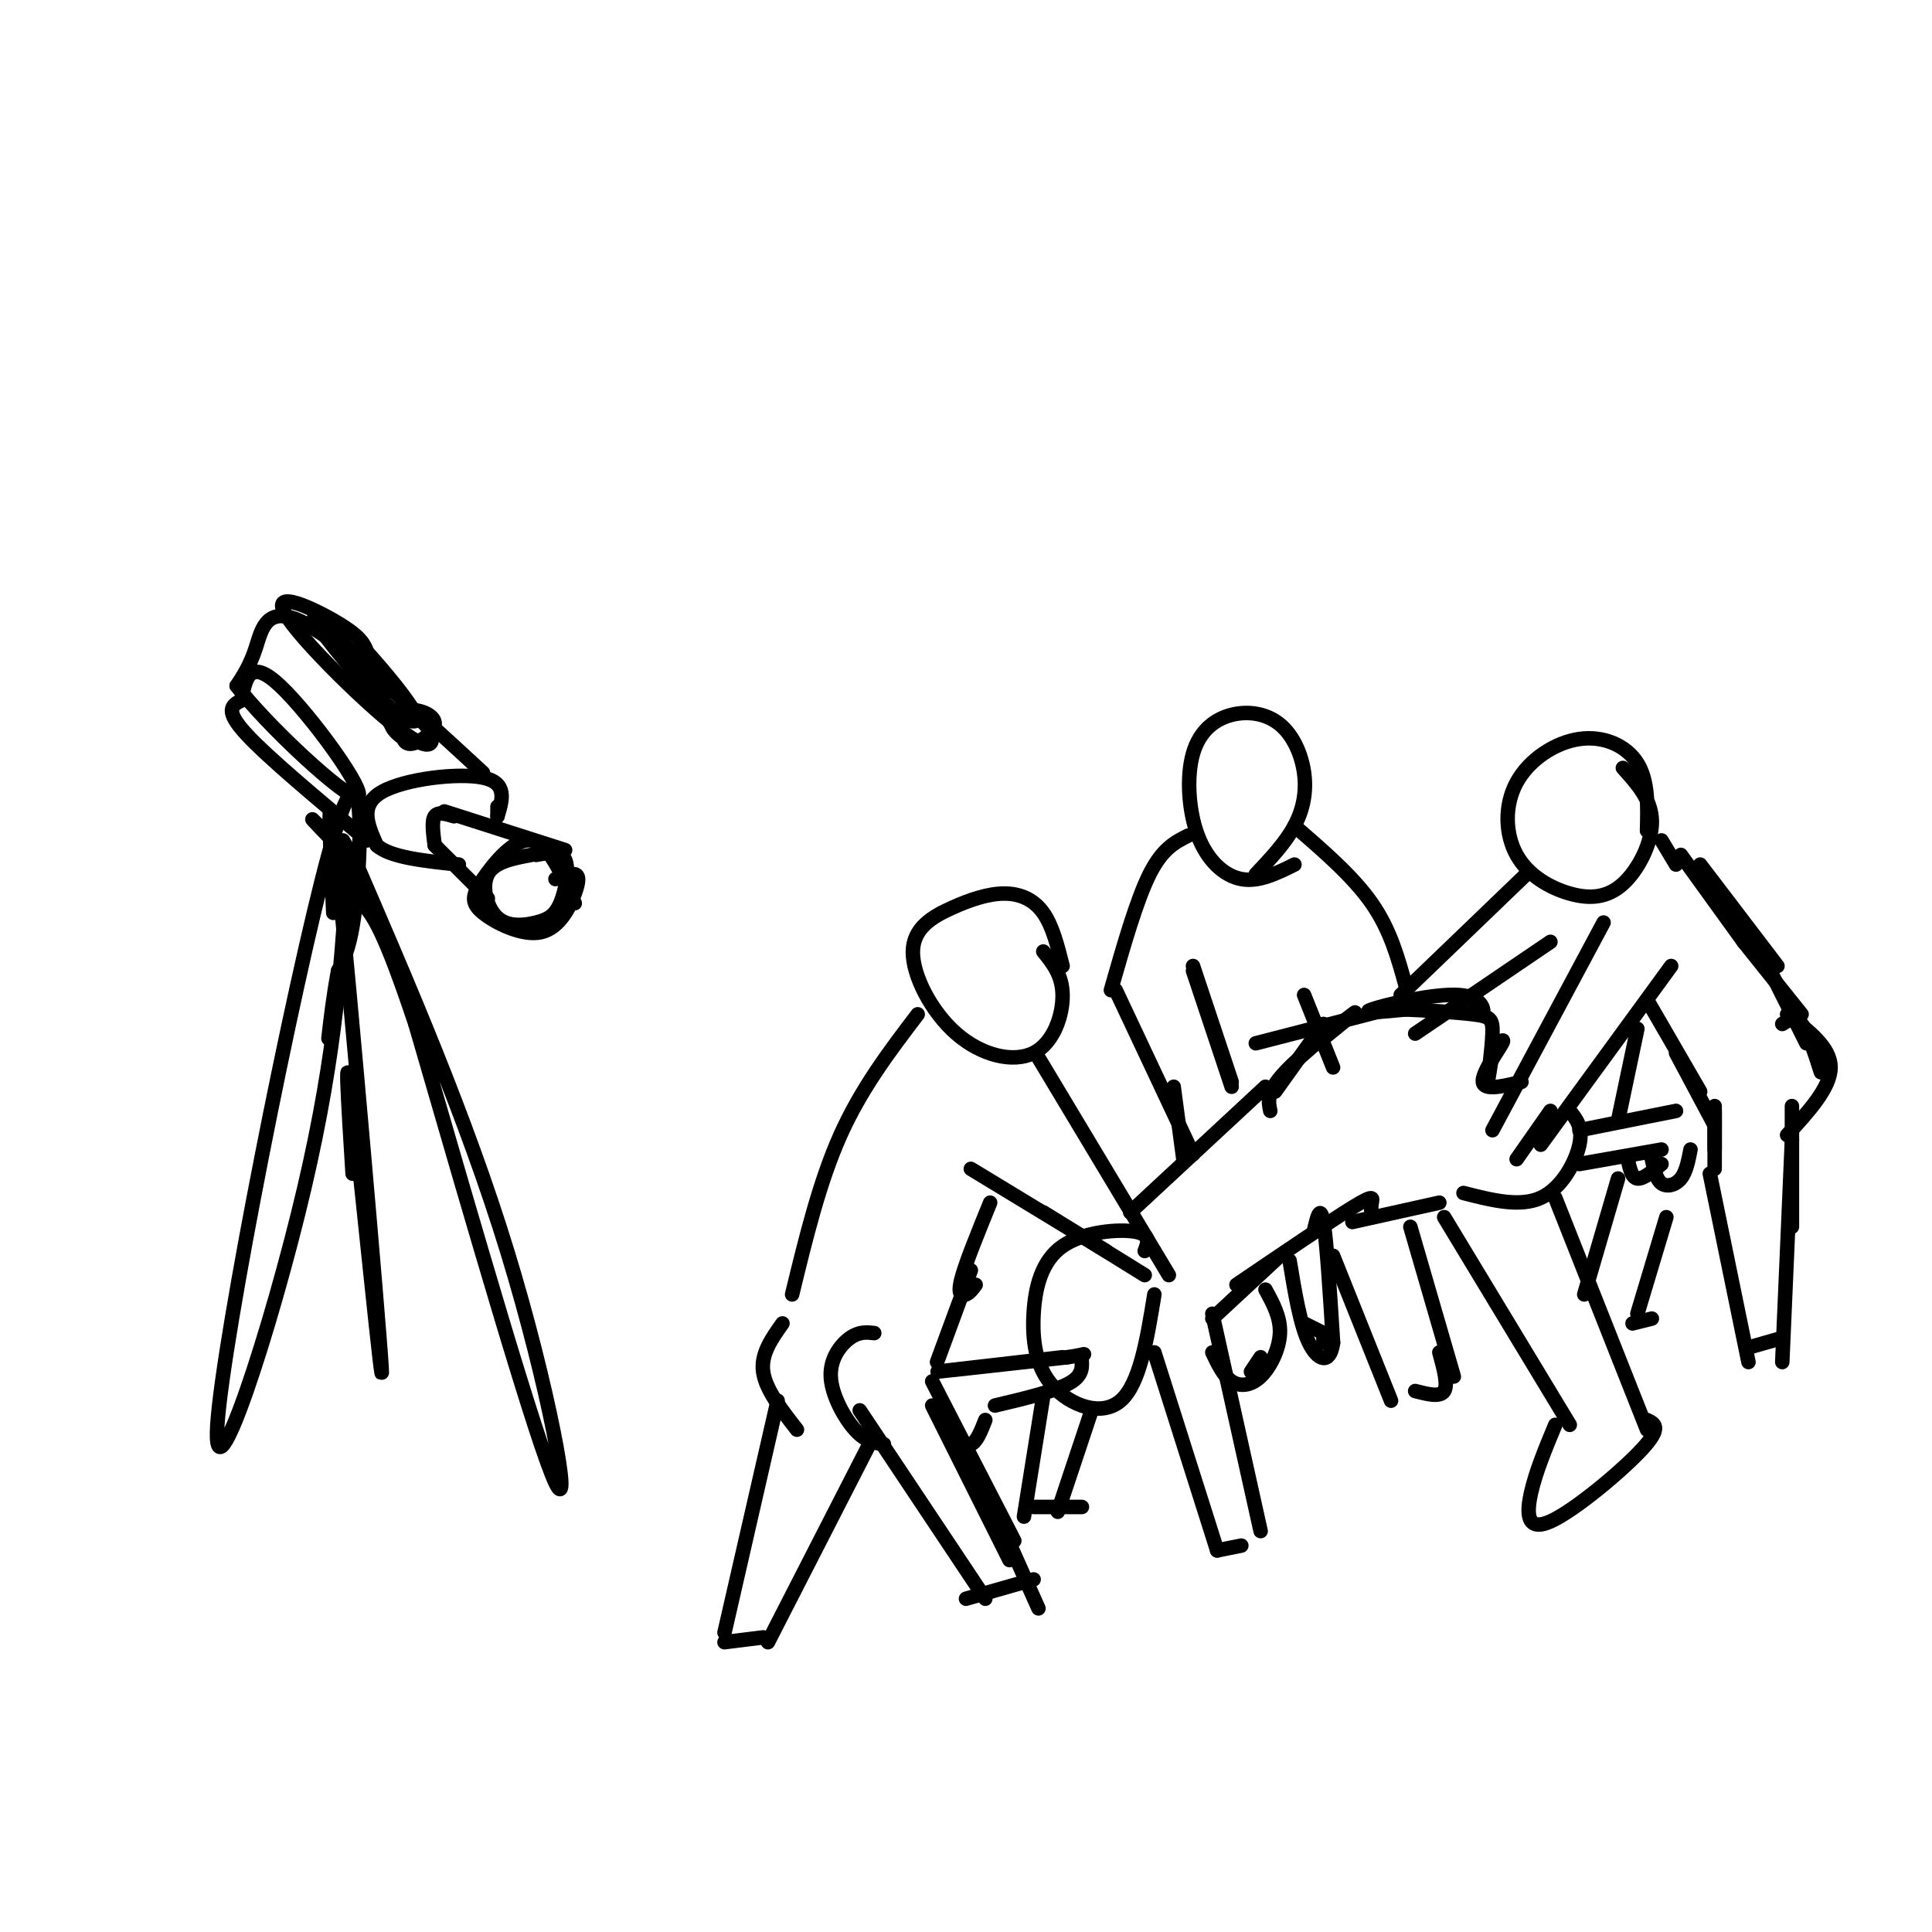 <svg viewBox='0 0 400 400' version='1.1' xmlns='http://www.w3.org/2000/svg' xmlns:xlink='http://www.w3.org/1999/xlink'><g fill='none' stroke='#000000' stroke-width='3' stroke-linecap='round' stroke-linejoin='round'><path d='M346,200c0.000,0.000 -27.000,37.000 -27,37'/><path d='M321,230c0.000,0.000 -7.000,10.000 -7,10'/><path d='M332,191c0.000,0.000 -23.000,43.000 -23,43'/><path d='M348,177c0.000,0.000 13.000,18.000 13,18'/><path d='M352,179c0.000,0.000 16.000,21.000 16,21'/><path d='M361,195c0.000,0.000 12.000,15.000 12,15'/><path d='M366,200c0.000,0.000 8.000,16.000 8,16'/><path d='M369,212c1.333,-0.833 2.667,-1.667 4,0c1.333,1.667 2.667,5.833 4,10'/><path d='M370,210c4.500,3.417 9.000,6.833 9,11c0.000,4.167 -4.500,9.083 -9,14'/><path d='M371,229c0.000,0.000 0.000,25.000 0,25'/><path d='M371,236c0.000,0.000 -2.000,46.000 -2,46'/><path d='M354,243c0.000,0.000 8.000,39.000 8,39'/><path d='M355,242c0.000,0.000 0.000,-12.000 0,-12'/><path d='M355,238c0.000,0.000 0.000,-9.000 0,-9'/><path d='M355,233c0.000,0.000 -8.000,-15.000 -8,-15'/><path d='M352,226c0.000,0.000 -11.000,-19.000 -11,-19'/><path d='M336,159c2.965,3.276 5.930,6.551 6,11c0.070,4.449 -2.757,10.071 -6,13c-3.243,2.929 -6.904,3.165 -11,2c-4.096,-1.165 -8.628,-3.729 -11,-8c-2.372,-4.271 -2.584,-10.248 0,-15c2.584,-4.752 7.965,-8.279 13,-9c5.035,-0.721 9.724,1.366 12,5c2.276,3.634 2.138,8.817 2,14'/><path d='M347,179c0.000,0.000 -3.000,-5.000 -3,-5'/><path d='M316,181c0.000,0.000 -26.000,25.000 -26,25'/><path d='M321,195c0.000,0.000 -28.000,19.000 -28,19'/><path d='M325,230c1.378,1.711 2.756,3.422 2,7c-0.756,3.578 -3.644,9.022 -8,11c-4.356,1.978 -10.178,0.489 -16,-1'/><path d='M305,207c0.833,1.810 1.667,3.619 2,3c0.333,-0.619 0.167,-3.667 -5,-4c-5.167,-0.333 -15.333,2.048 -18,3c-2.667,0.952 2.167,0.476 7,0'/><path d='M291,209c3.992,0.163 10.472,0.569 14,1c3.528,0.431 4.104,0.885 4,4c-0.104,3.115 -0.887,8.890 -1,10c-0.113,1.110 0.443,-2.445 1,-6'/><path d='M309,218c0.940,-1.857 2.792,-3.500 2,-2c-0.792,1.500 -4.226,6.143 -4,8c0.226,1.857 4.113,0.929 8,0'/><path d='M322,248c0.000,0.000 19.000,48.000 19,48'/><path d='M339,213c0.000,0.000 -4.000,19.000 -4,19'/><path d='M347,230c0.000,0.000 -20.000,4.000 -20,4'/><path d='M344,238c0.000,0.000 -17.000,3.000 -17,3'/><path d='M350,238c-0.444,2.311 -0.889,4.622 -2,6c-1.111,1.378 -2.889,1.822 -4,1c-1.111,-0.822 -1.556,-2.911 -2,-5'/><path d='M344,241c-1.917,1.583 -3.833,3.167 -5,3c-1.167,-0.167 -1.583,-2.083 -2,-4'/><path d='M335,244c0.000,0.000 -7.000,24.000 -7,24'/><path d='M345,252c0.000,0.000 -6.000,20.000 -6,20'/><path d='M299,252c0.000,0.000 26.000,43.000 26,43'/><path d='M341,294c1.577,0.744 3.155,1.488 -1,6c-4.155,4.512 -14.042,12.792 -19,15c-4.958,2.208 -4.988,-1.655 -4,-6c0.988,-4.345 2.994,-9.173 5,-14'/><path d='M291,208c0.000,0.000 -31.000,8.000 -31,8'/><path d='M274,212c0.000,0.000 -10.000,14.000 -10,14'/><path d='M274,215c4.022,-3.267 8.044,-6.533 6,-5c-2.044,1.533 -10.156,7.867 -14,12c-3.844,4.133 -3.422,6.067 -3,8'/><path d='M262,225c0.000,0.000 -28.000,26.000 -28,26'/><path d='M298,249c0.000,0.000 -18.000,4.000 -18,4'/><path d='M284,252c-0.089,-1.022 -0.178,-2.044 0,-3c0.178,-0.956 0.622,-1.844 -4,1c-4.622,2.844 -14.311,9.422 -24,16'/><path d='M265,260c0.000,0.000 -14.000,13.000 -14,13'/><path d='M251,272c0.000,0.000 10.000,45.000 10,45'/><path d='M239,280c0.000,0.000 13.000,41.000 13,41'/><path d='M237,259c0.666,-1.712 1.332,-3.423 -2,-4c-3.332,-0.577 -10.661,-0.019 -15,3c-4.339,3.019 -5.689,8.500 -6,14c-0.311,5.500 0.416,11.019 4,15c3.584,3.981 10.024,6.423 14,3c3.976,-3.423 5.488,-12.712 7,-22'/><path d='M216,289c0.000,0.000 -4.000,25.000 -4,25'/><path d='M226,292c0.000,0.000 -7.000,21.000 -7,21'/><path d='M262,267c1.565,2.851 3.131,5.702 3,9c-0.131,3.298 -1.958,7.042 -4,9c-2.042,1.958 -4.298,2.131 -6,1c-1.702,-1.131 -2.851,-3.565 -4,-6'/><path d='M261,281c0.000,0.000 -2.000,3.000 -2,3'/><path d='M220,281c-13.083,1.500 -26.167,3.000 -26,3c0.167,0.000 13.583,-1.500 27,-3'/><path d='M221,281c4.786,-0.702 3.250,-0.958 3,0c-0.250,0.958 0.786,3.131 -2,5c-2.786,1.869 -9.393,3.435 -16,5'/><path d='M204,294c-0.917,2.333 -1.833,4.667 -3,5c-1.167,0.333 -2.583,-1.333 -4,-3'/><path d='M193,286c0.000,0.000 17.000,33.000 17,33'/><path d='M193,291c0.000,0.000 16.000,32.000 16,32'/><path d='M203,307c-1.500,-3.667 -3.000,-7.333 -1,-3c2.000,4.333 7.500,16.667 13,29'/><path d='M178,292c0.000,0.000 26.000,39.000 26,39'/><path d='M181,276c-1.548,-0.173 -3.095,-0.345 -5,1c-1.905,1.345 -4.167,4.208 -4,8c0.167,3.792 2.762,8.512 5,11c2.238,2.488 4.119,2.744 6,3'/><path d='M162,274c-2.250,3.167 -4.500,6.333 -4,10c0.500,3.667 3.750,7.833 7,12'/><path d='M161,290c0.000,0.000 -11.000,48.000 -11,48'/><path d='M180,299c0.000,0.000 -21.000,41.000 -21,41'/><path d='M158,339c0.000,0.000 -8.000,1.000 -8,1'/><path d='M214,327c0.000,0.000 -14.000,4.000 -14,4'/><path d='M257,320c0.000,0.000 -5.000,1.000 -5,1'/><path d='M224,312c0.000,0.000 -10.000,0.000 -10,0'/><path d='M369,277c0.000,0.000 -7.000,2.000 -7,2'/><path d='M342,273c0.000,0.000 -4.000,1.000 -4,1'/><path d='M194,282c0.000,0.000 7.000,-19.000 7,-19'/><path d='M202,266c-0.600,0.822 -1.200,1.644 -2,2c-0.800,0.356 -1.800,0.244 -1,-3c0.800,-3.244 3.400,-9.622 6,-16'/><path d='M201,242c0.000,0.000 28.000,17.000 28,17'/><path d='M216,251c0.000,0.000 21.000,13.000 21,13'/><path d='M215,219c0.000,0.000 27.000,45.000 27,45'/><path d='M164,268c2.833,-11.667 5.667,-23.333 10,-33c4.333,-9.667 10.167,-17.333 16,-25'/><path d='M216,197c1.970,2.444 3.940,4.888 4,9c0.060,4.112 -1.789,9.891 -6,12c-4.211,2.109 -10.783,0.547 -16,-4c-5.217,-4.547 -9.077,-12.080 -9,-17c0.077,-4.920 4.093,-7.226 8,-9c3.907,-1.774 7.706,-3.016 11,-3c3.294,0.016 6.084,1.290 8,4c1.916,2.710 2.958,6.855 4,11'/><path d='M268,179c-3.706,1.836 -7.413,3.673 -11,3c-3.587,-0.673 -7.055,-3.854 -9,-9c-1.945,-5.146 -2.369,-12.257 -1,-17c1.369,-4.743 4.530,-7.119 8,-8c3.470,-0.881 7.250,-0.267 10,2c2.750,2.267 4.471,6.187 5,10c0.529,3.813 -0.135,7.518 -2,11c-1.865,3.482 -4.933,6.741 -8,10'/><path d='M268,171c6.083,5.250 12.167,10.500 16,16c3.833,5.500 5.417,11.250 7,17'/><path d='M246,173c-2.667,1.333 -5.333,2.667 -8,8c-2.667,5.333 -5.333,14.667 -8,24'/><path d='M231,205c0.000,0.000 16.000,34.000 16,34'/><path d='M247,200c0.000,0.000 8.000,24.000 8,24'/><path d='M247,201c0.000,0.000 8.000,24.000 8,24'/><path d='M270,206c0.000,0.000 6.000,15.000 6,15'/><path d='M292,254c0.000,0.000 9.000,31.000 9,31'/><path d='M298,280c0.917,3.333 1.833,6.667 1,8c-0.833,1.333 -3.417,0.667 -6,0'/><path d='M288,290c0.000,0.000 -12.000,-30.000 -12,-30'/><path d='M272,255c0.667,-2.917 1.333,-5.833 2,-2c0.667,3.833 1.333,14.417 2,25'/><path d='M276,278c-0.622,4.644 -3.178,3.756 -5,0c-1.822,-3.756 -2.911,-10.378 -4,-17'/><path d='M274,276c0.000,0.000 -4.000,-2.000 -4,-2'/><path d='M274,276c0.000,0.000 0.000,2.000 0,2'/><path d='M243,225c0.000,0.000 2.000,15.000 2,15'/><path d='M115,182c1.571,-0.610 3.142,-1.219 4,-1c0.858,0.219 1.003,1.267 0,4c-1.003,2.733 -3.153,7.152 -7,8c-3.847,0.848 -9.392,-1.876 -12,-4c-2.608,-2.124 -2.279,-3.649 0,-7c2.279,-3.351 6.508,-8.529 10,-8c3.492,0.529 6.246,6.764 9,13'/><path d='M111,177c2.554,-0.485 5.109,-0.969 6,1c0.891,1.969 0.120,6.392 -1,9c-1.120,2.608 -2.589,3.400 -5,4c-2.411,0.600 -5.765,1.008 -8,-1c-2.235,-2.008 -3.353,-6.431 -2,-9c1.353,-2.569 5.176,-3.285 9,-4'/><path d='M117,176c0.000,0.000 -25.000,-8.000 -25,-8'/><path d='M101,186c0.000,0.000 -11.000,-11.000 -11,-11'/><path d='M103,169c0.000,0.000 0.000,-2.000 0,-2'/><path d='M94,169c-1.667,-0.500 -3.333,-1.000 -4,0c-0.667,1.000 -0.333,3.500 0,6'/><path d='M103,169c1.044,-3.467 2.089,-6.933 -3,-8c-5.089,-1.067 -16.311,0.267 -21,3c-4.689,2.733 -2.844,6.867 -1,11'/><path d='M78,175c2.667,2.500 9.833,3.250 17,4'/><path d='M100,160c-14.600,-13.467 -29.200,-26.933 -37,-31c-7.800,-4.067 -8.800,1.267 -10,5c-1.200,3.733 -2.600,5.867 -4,8'/><path d='M49,142c5.893,7.845 22.625,23.458 25,23c2.375,-0.458 -9.607,-16.988 -16,-23c-6.393,-6.012 -7.196,-1.506 -8,3'/><path d='M50,145c-2.133,1.044 -3.467,2.156 1,7c4.467,4.844 14.733,13.422 25,22'/><path d='M83,152c-1.295,-1.248 -2.590,-2.496 -2,-2c0.590,0.496 3.066,2.735 3,3c-0.066,0.265 -2.672,-1.446 -3,-3c-0.328,-1.554 1.623,-2.953 4,-3c2.377,-0.047 5.178,1.256 5,3c-0.178,1.744 -3.337,3.927 -5,4c-1.663,0.073 -1.832,-1.963 -2,-4'/><path d='M83,150c0.618,-1.150 3.163,-2.024 5,0c1.837,2.024 2.967,6.944 -4,2c-6.967,-4.944 -22.029,-19.754 -25,-25c-2.971,-5.246 6.151,-0.927 11,2c4.849,2.927 5.424,4.464 6,6'/><path d='M76,135c3.419,3.812 8.968,10.341 10,13c1.032,2.659 -2.453,1.447 -8,-4c-5.547,-5.447 -13.156,-15.128 -13,-16c0.156,-0.872 8.078,7.064 16,15'/><path d='M71,174c1.267,2.111 2.533,4.222 1,3c-1.533,-1.222 -5.867,-5.778 -7,-7c-1.133,-1.222 0.933,0.889 3,3'/><path d='M73,177c11.756,27.178 23.511,54.356 32,82c8.489,27.644 13.711,55.756 10,48c-3.711,-7.756 -16.356,-51.378 -29,-95'/><path d='M86,212c-6.667,-20.000 -8.833,-22.500 -11,-25'/><path d='M72,178c-1.123,19.596 -2.246,39.193 -9,68c-6.754,28.807 -19.140,66.825 -18,49c1.140,-17.825 15.807,-91.491 23,-118c7.193,-26.509 6.912,-5.860 6,6c-0.912,11.860 -2.456,14.930 -4,18'/><path d='M70,201c-1.000,5.333 -1.500,9.667 -2,14'/><path d='M69,189c-0.774,-16.607 -1.548,-33.214 1,-8c2.548,25.214 8.417,92.250 9,102c0.583,9.750 -4.119,-37.786 -6,-54c-1.881,-16.214 -0.940,-1.107 0,14'/></g>
</svg>